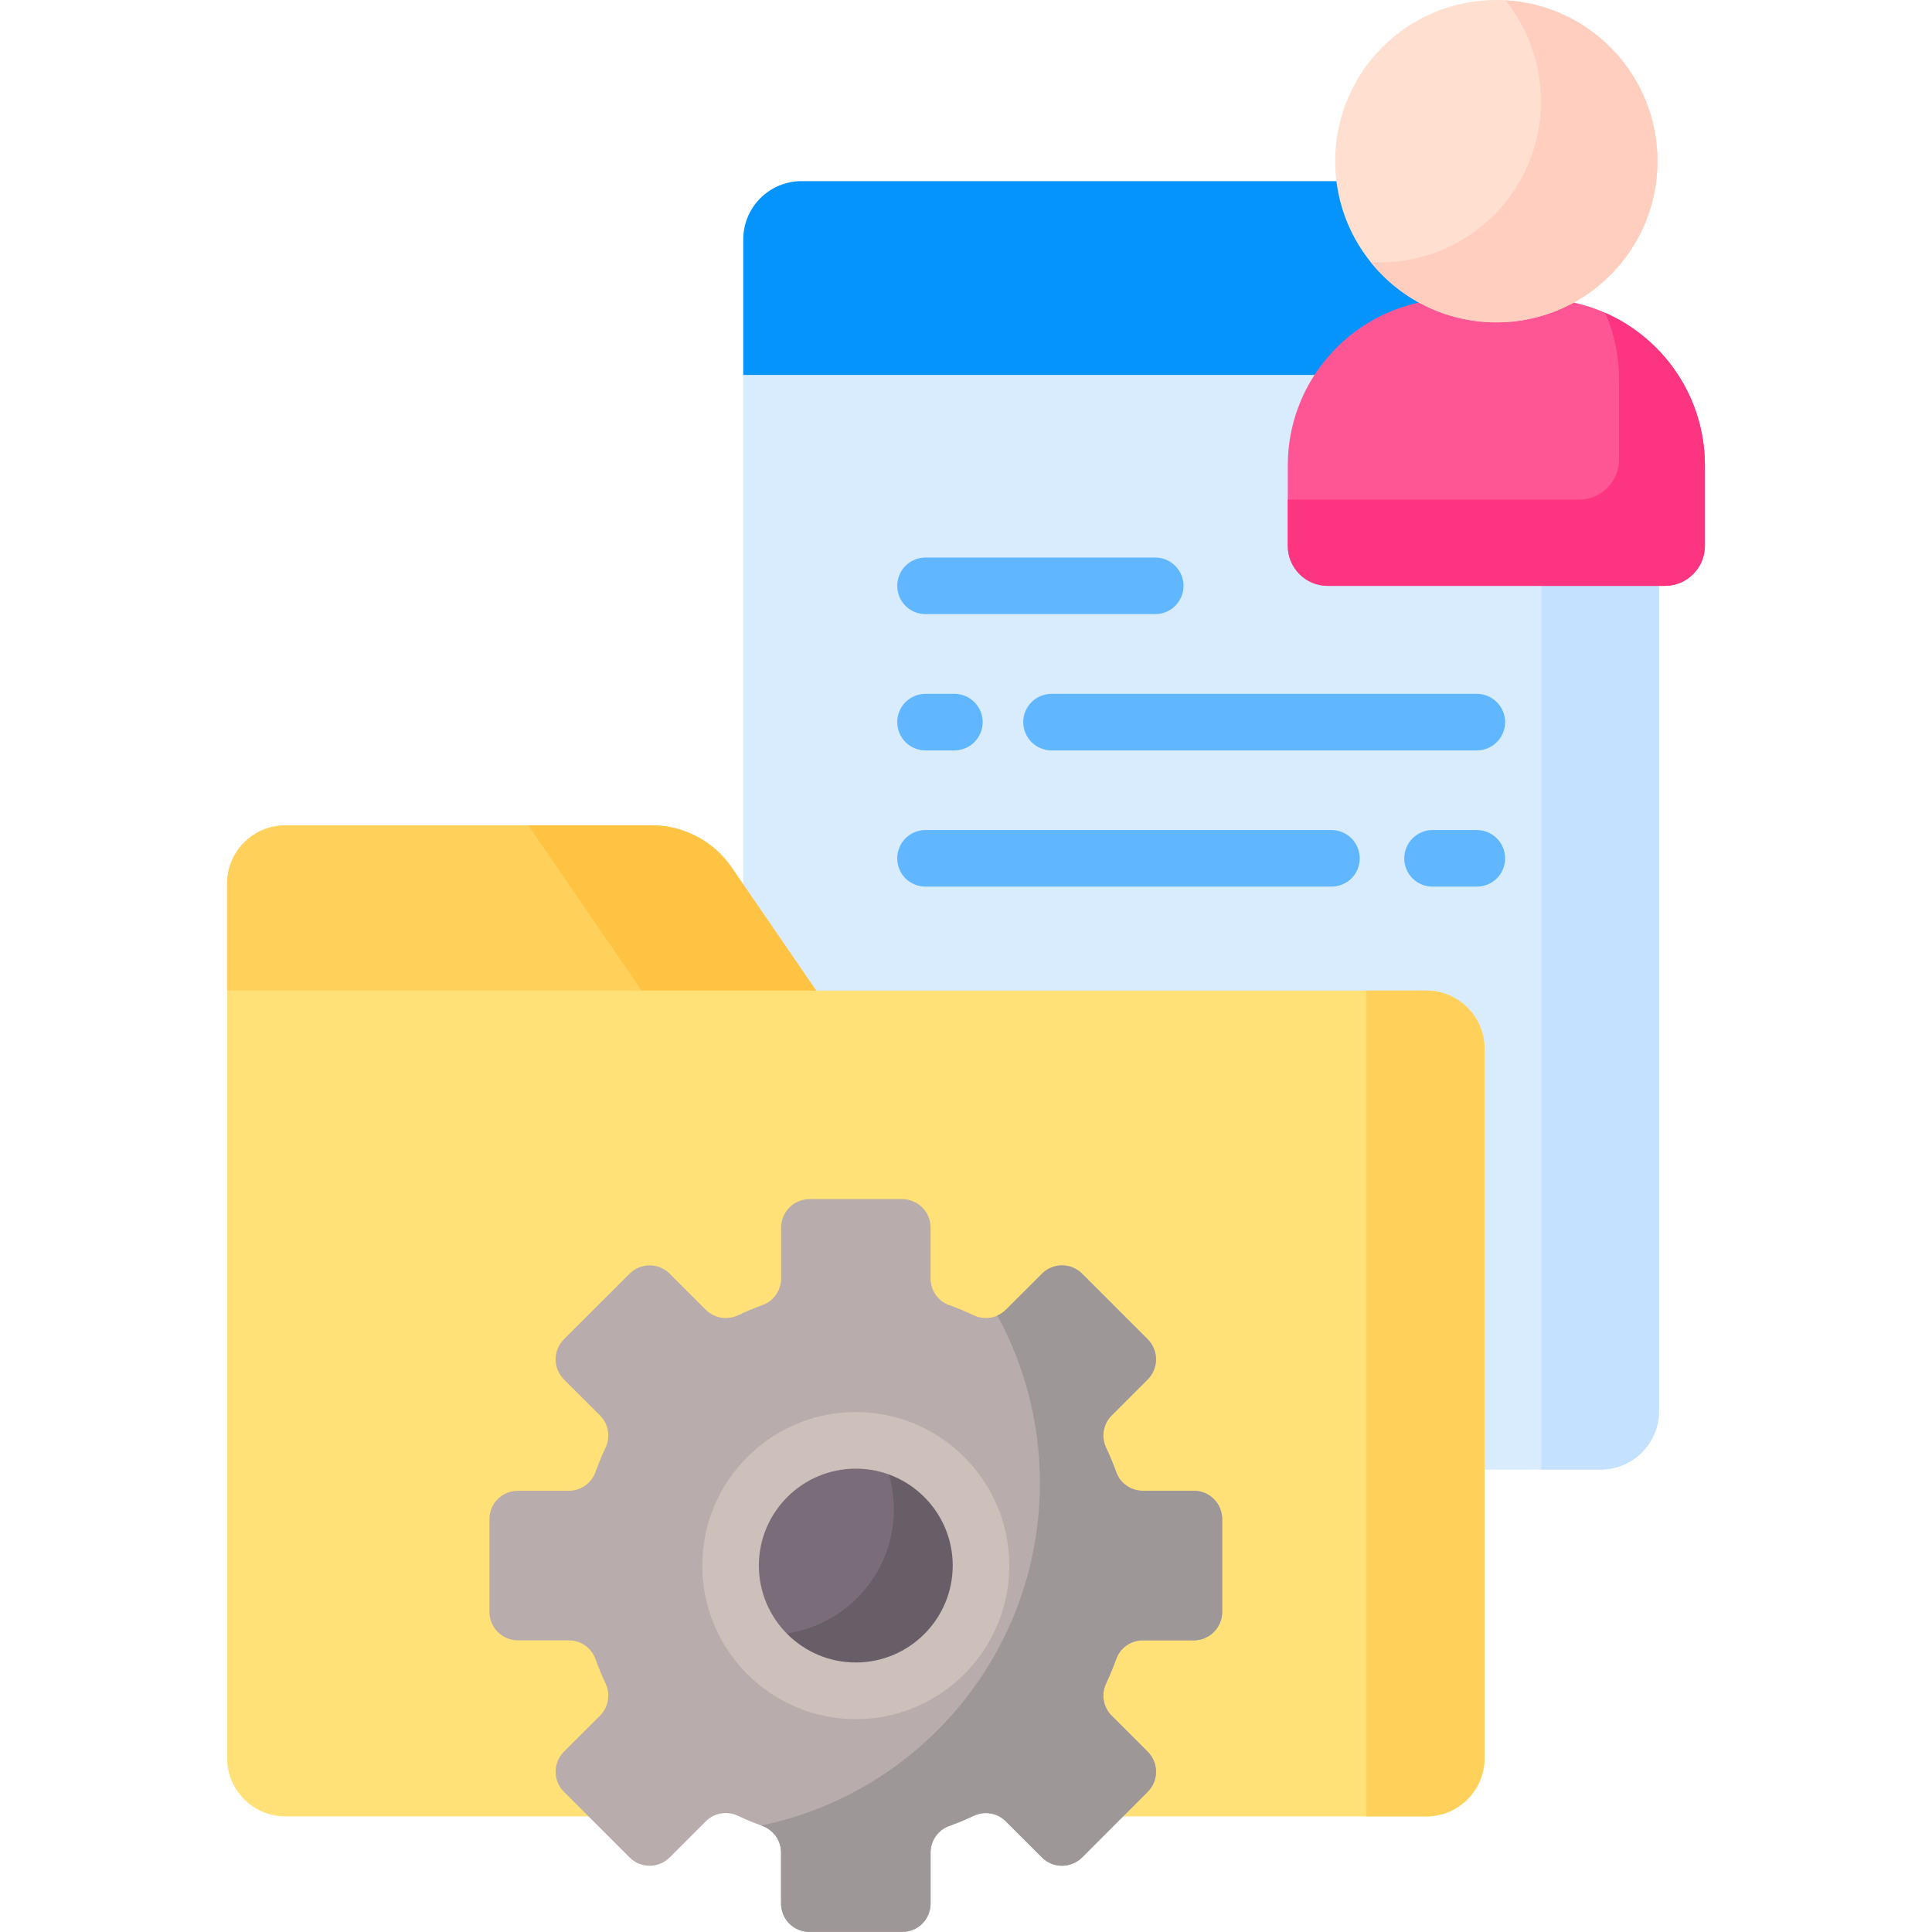 <svg width="24" height="24" viewBox="0 0 24 24" fill="none" xmlns="http://www.w3.org/2000/svg">
<path d="M16.354 4.709L16.368 4.687C16.657 4.24 17.119 3.919 17.637 3.806L17.763 3.778L17.65 3.716C17.38 3.568 17.148 3.358 16.975 3.103C16.801 2.848 16.69 2.556 16.651 2.25H9.958C9.558 2.25 9.233 2.574 9.233 2.974V4.661L9.344 4.709H16.354Z" fill="#0593FC"/>
<path d="M16.494 7.228C16.247 7.228 16.046 7.027 16.046 6.78V5.782C16.046 5.383 16.163 4.992 16.384 4.66H9.233V11.071L10.113 12.352H17.717C18.09 12.352 18.393 12.655 18.393 13.028V18.254H19.884C20.285 18.254 20.609 17.93 20.609 17.53V7.228H16.494Z" fill="#D8ECFE"/>
<path d="M16.494 7.228C16.247 7.228 16.046 7.027 16.046 6.78V5.782C16.046 5.383 16.163 4.992 16.384 4.66H9.233V11.071L10.113 12.352H17.717C18.09 12.352 18.393 12.655 18.393 13.028V18.254H19.884C20.285 18.254 20.609 17.93 20.609 17.53V7.228H16.494Z" fill="#D8ECFE"/>
<path d="M19.146 7.229V18.255H19.884C20.284 18.255 20.608 17.93 20.608 17.53V7.229H19.146Z" fill="#C4E2FF"/>
<path d="M19.466 3.742C19.202 3.876 18.904 3.952 18.588 3.952C18.272 3.952 17.974 3.876 17.71 3.742C16.737 3.913 15.997 4.761 15.997 5.783V6.781C15.997 7.055 16.219 7.278 16.494 7.278H20.682C20.956 7.278 21.179 7.055 21.179 6.781V5.783C21.179 4.761 20.439 3.913 19.466 3.742Z" fill="#FE5694"/>
<path d="M19.941 3.887C20.054 4.147 20.113 4.428 20.112 4.712V5.709C20.112 5.984 19.89 6.206 19.616 6.206H15.997V6.781C15.997 7.055 16.219 7.278 16.494 7.278H20.682C20.956 7.278 21.179 7.055 21.179 6.781V5.783C21.179 4.936 20.67 4.208 19.941 3.887Z" fill="#FD3581"/>
<path d="M18.588 4.004C19.694 4.004 20.59 3.108 20.59 2.002C20.59 0.896 19.694 0 18.588 0C17.482 0 16.586 0.896 16.586 2.002C16.586 3.108 17.482 4.004 18.588 4.004Z" fill="#FFDFCF"/>
<path d="M18.701 0.004C18.987 0.359 19.143 0.802 19.143 1.258C19.143 2.364 18.246 3.26 17.141 3.26C17.103 3.26 17.066 3.259 17.028 3.257C17.395 3.713 17.958 4.005 18.588 4.005C19.694 4.005 20.59 3.108 20.59 2.003C20.59 0.935 19.754 0.062 18.701 0.004Z" fill="#FFCEBF"/>
<path d="M10.17 12.352L9.088 10.776C8.978 10.614 8.829 10.482 8.656 10.391C8.482 10.3 8.289 10.252 8.093 10.252H3.545C3.145 10.252 2.82 10.576 2.82 10.976V12.304L3.047 12.352H10.17Z" fill="#FFD15B"/>
<path d="M9.089 10.776C8.978 10.614 8.83 10.482 8.656 10.391C8.483 10.3 8.29 10.252 8.094 10.252H6.561L8.002 12.352H10.171L9.089 10.776Z" fill="#FFC344"/>
<path d="M17.717 12.305H2.821V21.84C2.821 22.24 3.146 22.564 3.546 22.564H7.378L7.04 22.226C6.982 22.169 6.951 22.092 6.951 22.011C6.951 21.93 6.982 21.853 7.04 21.796L7.488 21.348C7.546 21.29 7.585 21.215 7.599 21.134C7.613 21.053 7.602 20.969 7.567 20.895C7.521 20.797 7.479 20.696 7.442 20.594C7.386 20.436 7.235 20.33 7.066 20.33H6.433C6.352 20.33 6.275 20.298 6.218 20.241C6.161 20.184 6.129 20.106 6.129 20.026V18.873C6.129 18.792 6.161 18.715 6.218 18.658C6.275 18.601 6.352 18.569 6.433 18.569H7.066C7.148 18.569 7.229 18.543 7.296 18.496C7.363 18.449 7.414 18.382 7.442 18.305C7.479 18.203 7.521 18.102 7.567 18.004C7.602 17.93 7.613 17.846 7.599 17.765C7.585 17.684 7.546 17.609 7.488 17.551L7.04 17.103C7.011 17.075 6.989 17.041 6.974 17.004C6.958 16.967 6.951 16.928 6.951 16.888C6.951 16.807 6.982 16.73 7.04 16.673L7.855 15.857C7.883 15.829 7.917 15.807 7.954 15.791C7.991 15.776 8.03 15.768 8.07 15.768C8.151 15.768 8.228 15.8 8.285 15.857L8.733 16.305C8.77 16.343 8.814 16.372 8.863 16.392C8.911 16.413 8.963 16.423 9.016 16.423C9.075 16.423 9.133 16.41 9.186 16.385C9.284 16.338 9.385 16.297 9.487 16.26C9.645 16.203 9.751 16.052 9.751 15.884V15.25C9.751 15.17 9.783 15.092 9.84 15.035C9.897 14.978 9.974 14.946 10.055 14.946H11.208C11.289 14.946 11.366 14.978 11.423 15.035C11.48 15.092 11.512 15.17 11.512 15.25V15.884C11.512 15.966 11.537 16.046 11.585 16.114C11.632 16.181 11.699 16.232 11.776 16.26C11.878 16.297 11.979 16.338 12.077 16.385C12.13 16.41 12.188 16.423 12.247 16.423C12.3 16.423 12.352 16.413 12.4 16.392C12.449 16.372 12.493 16.343 12.53 16.305L12.978 15.857C13.006 15.829 13.04 15.807 13.076 15.791C13.113 15.776 13.153 15.768 13.193 15.768C13.274 15.768 13.351 15.8 13.408 15.857L14.223 16.673C14.28 16.73 14.312 16.807 14.312 16.888C14.312 16.968 14.28 17.046 14.223 17.103L13.775 17.551C13.717 17.609 13.678 17.684 13.664 17.765C13.65 17.846 13.661 17.93 13.696 18.004C13.742 18.102 13.784 18.202 13.821 18.305C13.877 18.463 14.028 18.569 14.197 18.569H14.83C14.911 18.569 14.988 18.601 15.045 18.658C15.102 18.715 15.134 18.792 15.134 18.873V20.026C15.134 20.106 15.102 20.184 15.045 20.241C14.988 20.298 14.911 20.33 14.83 20.33H14.197C14.115 20.33 14.034 20.355 13.967 20.402C13.9 20.45 13.848 20.517 13.821 20.594C13.784 20.696 13.742 20.796 13.696 20.895C13.661 20.969 13.65 21.052 13.664 21.134C13.678 21.215 13.717 21.289 13.775 21.348L14.223 21.796C14.28 21.853 14.312 21.93 14.312 22.011C14.312 22.091 14.28 22.169 14.223 22.226L13.885 22.564H17.717C18.117 22.564 18.442 22.24 18.442 21.84V13.029C18.442 12.629 18.117 12.305 17.717 12.305Z" fill="#FFE177"/>
<path d="M17.717 12.305H16.974V22.564H17.717C18.117 22.564 18.441 22.24 18.441 21.84V13.029C18.441 12.629 18.117 12.305 17.717 12.305Z" fill="#FFD15B"/>
<path d="M15.183 20.024V18.871C15.183 18.778 15.146 18.688 15.079 18.622C15.014 18.556 14.924 18.519 14.83 18.519H14.197C14.124 18.519 14.054 18.497 13.995 18.455C13.935 18.414 13.89 18.355 13.866 18.287C13.829 18.183 13.787 18.081 13.74 17.982C13.709 17.916 13.699 17.843 13.711 17.772C13.724 17.7 13.758 17.635 13.809 17.584L14.257 17.136C14.323 17.069 14.361 16.98 14.361 16.886C14.361 16.793 14.323 16.703 14.257 16.637L13.442 15.822C13.376 15.756 13.286 15.719 13.193 15.719C13.099 15.719 13.01 15.756 12.944 15.822L12.496 16.27C12.445 16.321 12.379 16.355 12.307 16.368C12.236 16.38 12.163 16.37 12.097 16.34C11.998 16.293 11.896 16.25 11.793 16.213C11.724 16.189 11.665 16.144 11.624 16.085C11.582 16.025 11.56 15.955 11.56 15.882V15.249C11.56 15.155 11.523 15.066 11.457 15C11.391 14.934 11.301 14.896 11.208 14.896H10.055C9.961 14.896 9.872 14.934 9.806 15C9.74 15.066 9.703 15.155 9.703 15.249V15.882C9.703 15.955 9.68 16.025 9.639 16.085C9.597 16.144 9.538 16.189 9.47 16.213C9.367 16.25 9.265 16.293 9.166 16.34C9.1 16.37 9.027 16.38 8.955 16.368C8.884 16.355 8.818 16.321 8.767 16.27L8.319 15.822C8.253 15.756 8.163 15.719 8.07 15.719C7.976 15.719 7.887 15.756 7.821 15.822L7.005 16.637C6.939 16.703 6.902 16.793 6.902 16.886C6.902 16.98 6.939 17.069 7.005 17.136L7.454 17.584C7.505 17.635 7.539 17.7 7.551 17.772C7.564 17.843 7.554 17.916 7.523 17.982C7.476 18.081 7.434 18.183 7.397 18.287C7.372 18.355 7.327 18.414 7.268 18.455C7.209 18.497 7.138 18.519 7.066 18.519H6.432C6.339 18.519 6.249 18.556 6.183 18.622C6.117 18.688 6.08 18.778 6.08 18.871V20.024C6.08 20.071 6.089 20.116 6.107 20.159C6.125 20.202 6.151 20.241 6.183 20.273C6.216 20.306 6.255 20.332 6.298 20.35C6.34 20.367 6.386 20.377 6.432 20.377H7.066C7.138 20.377 7.209 20.399 7.268 20.44C7.327 20.482 7.372 20.541 7.397 20.609C7.434 20.712 7.476 20.814 7.523 20.914C7.554 20.979 7.564 21.053 7.551 21.124C7.539 21.195 7.505 21.261 7.454 21.312L7.005 21.76C6.939 21.826 6.902 21.916 6.902 22.009C6.902 22.103 6.939 22.192 7.005 22.258L7.821 23.074C7.887 23.14 7.976 23.177 8.07 23.177C8.163 23.177 8.253 23.14 8.319 23.074L8.767 22.626C8.818 22.574 8.884 22.54 8.955 22.528C9.027 22.515 9.1 22.525 9.166 22.556C9.265 22.603 9.367 22.645 9.47 22.682C9.538 22.707 9.597 22.752 9.639 22.811C9.68 22.87 9.703 22.941 9.703 23.013V23.647C9.703 23.74 9.74 23.83 9.806 23.896C9.872 23.962 9.961 23.999 10.055 23.999H11.208C11.301 23.999 11.391 23.962 11.457 23.896C11.523 23.83 11.56 23.74 11.56 23.647V23.013C11.56 22.941 11.582 22.87 11.624 22.811C11.665 22.752 11.724 22.707 11.793 22.682C11.896 22.645 11.998 22.603 12.097 22.556C12.163 22.525 12.236 22.515 12.307 22.528C12.379 22.54 12.444 22.575 12.496 22.626L12.944 23.074C13.01 23.14 13.099 23.177 13.193 23.177C13.286 23.177 13.376 23.14 13.442 23.074L14.257 22.258C14.323 22.192 14.361 22.103 14.361 22.009C14.361 21.916 14.323 21.826 14.257 21.76L13.809 21.312C13.758 21.261 13.724 21.195 13.711 21.124C13.699 21.053 13.709 20.979 13.74 20.914C13.787 20.814 13.829 20.712 13.866 20.609C13.89 20.541 13.935 20.482 13.995 20.44C14.054 20.399 14.124 20.377 14.197 20.377H14.83C14.877 20.377 14.922 20.367 14.965 20.35C15.008 20.332 15.047 20.306 15.08 20.273C15.112 20.241 15.138 20.202 15.156 20.159C15.174 20.116 15.183 20.071 15.183 20.024Z" fill="#B9ACAC"/>
<path d="M14.83 18.519H14.197C14.124 18.519 14.053 18.497 13.994 18.455C13.935 18.414 13.89 18.355 13.866 18.287C13.829 18.183 13.786 18.081 13.739 17.982C13.709 17.916 13.699 17.843 13.711 17.772C13.724 17.7 13.758 17.635 13.809 17.584L14.257 17.136C14.323 17.069 14.36 16.98 14.36 16.886C14.36 16.793 14.323 16.703 14.257 16.637L13.442 15.822C13.376 15.756 13.286 15.719 13.193 15.719C13.099 15.719 13.009 15.756 12.944 15.822L12.495 16.27C12.465 16.3 12.428 16.325 12.389 16.342C12.726 16.96 12.918 17.668 12.918 18.422C12.918 20.519 11.433 22.268 9.457 22.677C9.461 22.679 9.466 22.681 9.47 22.683C9.538 22.707 9.597 22.752 9.639 22.811C9.68 22.87 9.702 22.941 9.702 23.013V23.647C9.702 23.74 9.739 23.83 9.805 23.896C9.872 23.962 9.961 23.999 10.055 23.999H11.208C11.301 23.999 11.391 23.962 11.457 23.896C11.523 23.83 11.56 23.74 11.56 23.647V23.013C11.56 22.941 11.582 22.87 11.624 22.811C11.665 22.752 11.724 22.707 11.792 22.683C11.896 22.645 11.998 22.603 12.097 22.556C12.162 22.525 12.236 22.515 12.307 22.528C12.379 22.54 12.444 22.575 12.495 22.626L12.944 23.074C13.009 23.14 13.099 23.177 13.193 23.177C13.286 23.177 13.376 23.14 13.442 23.074L14.257 22.259C14.323 22.192 14.36 22.103 14.36 22.009C14.36 21.916 14.323 21.826 14.257 21.76L13.809 21.312C13.758 21.261 13.724 21.195 13.711 21.124C13.699 21.053 13.709 20.979 13.739 20.914C13.786 20.814 13.829 20.712 13.866 20.609C13.89 20.541 13.935 20.482 13.994 20.44C14.053 20.399 14.124 20.377 14.197 20.377H14.83C14.924 20.377 15.013 20.34 15.079 20.273C15.145 20.207 15.182 20.118 15.182 20.024V18.871C15.182 18.778 15.145 18.688 15.079 18.622C15.013 18.556 14.924 18.519 14.83 18.519Z" fill="#9E9797"/>
<path d="M10.631 21.004C11.49 21.004 12.187 20.308 12.187 19.448C12.187 18.589 11.49 17.893 10.631 17.893C9.772 17.893 9.075 18.589 9.075 19.448C9.075 20.308 9.772 21.004 10.631 21.004Z" fill="#7A6D79"/>
<path d="M10.857 17.91C11.018 18.161 11.104 18.453 11.104 18.751C11.104 19.61 10.407 20.307 9.548 20.307C9.471 20.307 9.396 20.301 9.322 20.29C9.599 20.72 10.082 21.005 10.631 21.005C11.49 21.005 12.187 20.309 12.187 19.45C12.187 18.667 11.609 18.02 10.857 17.91Z" fill="#685E68"/>
<path d="M11.497 7.629H14.351C14.444 7.629 14.533 7.592 14.599 7.526C14.665 7.46 14.702 7.371 14.702 7.277C14.702 7.184 14.665 7.095 14.599 7.029C14.533 6.963 14.444 6.926 14.351 6.926H11.497C11.404 6.926 11.314 6.963 11.248 7.029C11.182 7.095 11.146 7.184 11.146 7.277C11.146 7.371 11.182 7.46 11.248 7.526C11.314 7.592 11.404 7.629 11.497 7.629ZM11.497 9.322H11.856C11.949 9.322 12.038 9.285 12.104 9.219C12.17 9.153 12.207 9.063 12.207 8.97C12.207 8.877 12.17 8.788 12.104 8.722C12.038 8.656 11.949 8.619 11.856 8.619H11.497C11.404 8.619 11.314 8.656 11.248 8.722C11.182 8.788 11.146 8.877 11.146 8.97C11.146 9.063 11.182 9.153 11.248 9.219C11.314 9.285 11.404 9.322 11.497 9.322ZM12.711 8.97C12.711 9.063 12.748 9.153 12.814 9.219C12.88 9.285 12.97 9.322 13.063 9.322H18.345C18.439 9.322 18.528 9.285 18.594 9.219C18.66 9.153 18.697 9.063 18.697 8.97C18.697 8.877 18.66 8.788 18.594 8.722C18.528 8.656 18.439 8.619 18.345 8.619H13.063C12.97 8.619 12.88 8.656 12.814 8.722C12.748 8.788 12.711 8.877 12.711 8.97ZM16.54 10.311H11.497C11.404 10.311 11.314 10.348 11.248 10.414C11.182 10.48 11.146 10.57 11.146 10.663C11.146 10.756 11.182 10.846 11.248 10.912C11.314 10.977 11.404 11.014 11.497 11.014H16.54C16.633 11.014 16.722 10.977 16.788 10.912C16.854 10.846 16.891 10.756 16.891 10.663C16.891 10.57 16.854 10.48 16.788 10.414C16.722 10.348 16.633 10.311 16.54 10.311ZM18.345 10.311H17.795C17.702 10.311 17.613 10.348 17.547 10.414C17.481 10.48 17.444 10.57 17.444 10.663C17.444 10.756 17.481 10.846 17.547 10.912C17.613 10.977 17.702 11.014 17.795 11.014H18.345C18.439 11.014 18.528 10.977 18.594 10.912C18.66 10.846 18.697 10.756 18.697 10.663C18.697 10.57 18.66 10.48 18.594 10.414C18.528 10.348 18.439 10.311 18.345 10.311Z" fill="#60B7FF"/>
<path d="M10.631 21.356C9.579 21.356 8.724 20.5 8.724 19.448C8.724 18.397 9.579 17.541 10.631 17.541C11.683 17.541 12.538 18.397 12.538 19.448C12.538 20.5 11.683 21.356 10.631 21.356ZM10.631 18.244C9.967 18.244 9.427 18.784 9.427 19.448C9.427 20.112 9.967 20.652 10.631 20.652C11.295 20.652 11.835 20.112 11.835 19.448C11.835 18.784 11.295 18.244 10.631 18.244Z" fill="#CDBFBA"/>
</svg>
